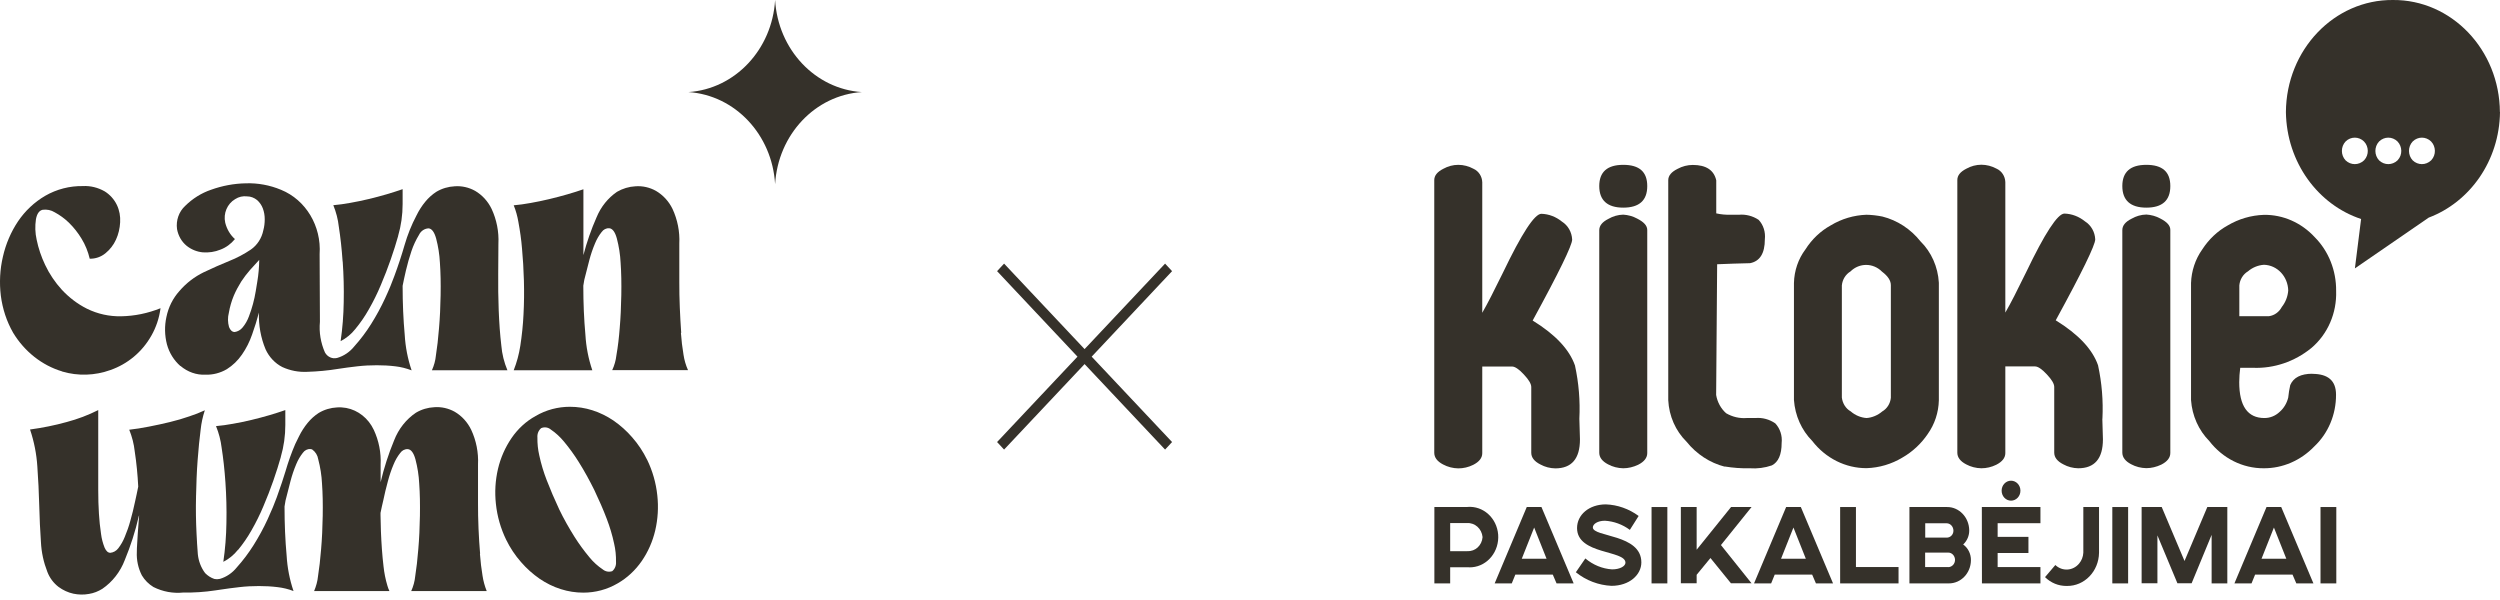 <svg xmlns="http://www.w3.org/2000/svg" fill="none" viewBox="0 0 250 60" height="60" width="250">
<path fill-opacity="0.9" fill="#1F1B13" d="M157.966 42.897C157.946 42.451 157.936 42.111 157.936 41.878C158.026 40.083 157.876 38.288 157.496 36.546C156.936 34.942 155.526 33.445 153.266 32.054C155.906 27.221 157.216 24.523 157.216 23.961C157.186 23.217 156.796 22.537 156.186 22.155C155.596 21.677 154.886 21.401 154.136 21.38C153.456 21.38 152.176 23.345 150.286 27.285C149.426 29.048 148.746 30.375 148.226 31.278V18.225C148.206 17.631 147.866 17.11 147.346 16.877C146.876 16.622 146.356 16.484 145.826 16.484C145.306 16.484 144.796 16.622 144.336 16.877C143.726 17.185 143.426 17.556 143.426 18.013V45.276C143.426 45.744 143.716 46.137 144.306 46.445C144.776 46.7 145.296 46.827 145.826 46.838C146.336 46.838 146.846 46.721 147.316 46.487C147.926 46.179 148.226 45.786 148.226 45.319V36.652H151.206C151.496 36.652 151.896 36.918 152.386 37.449C152.886 37.98 153.126 38.394 153.126 38.702V45.276C153.126 45.744 153.426 46.137 154.036 46.445C154.496 46.7 155.006 46.827 155.526 46.838C157.166 46.838 157.996 45.871 157.996 43.938C157.996 43.705 157.986 43.354 157.966 42.908V42.897Z"></path>
<path fill-opacity="0.9" fill="#1F1B13" d="M163.715 21.858C163.285 21.624 162.815 21.497 162.325 21.465C161.805 21.475 161.295 21.624 160.835 21.89C160.225 22.198 159.925 22.569 159.925 23.026V45.266C159.925 45.733 160.215 46.126 160.805 46.434C161.275 46.689 161.795 46.816 162.325 46.827C162.835 46.827 163.345 46.7 163.815 46.477C164.425 46.169 164.725 45.776 164.725 45.308V22.994C164.725 22.569 164.385 22.198 163.715 21.858Z"></path>
<path fill-opacity="0.9" fill="#1F1B13" d="M162.325 20.764C163.925 20.764 164.725 20.042 164.725 18.608C164.725 17.174 163.925 16.484 162.325 16.484C160.725 16.484 159.925 17.195 159.925 18.608C159.925 20.02 160.725 20.764 162.325 20.764Z"></path>
<path fill-opacity="0.9" fill="#1F1B13" d="M172.455 46.646C173.295 46.785 174.145 46.848 174.985 46.827C175.725 46.88 176.475 46.785 177.185 46.54C177.835 46.211 178.165 45.457 178.165 44.299C178.245 43.566 178.005 42.844 177.525 42.334C176.935 41.931 176.235 41.74 175.535 41.803H174.655C173.945 41.856 173.235 41.687 172.615 41.325C172.085 40.858 171.735 40.21 171.615 39.499L171.715 26.425C172.815 26.382 173.905 26.34 175.005 26.318C175.985 26.127 176.485 25.341 176.485 23.929C176.565 23.217 176.345 22.495 175.865 21.985C175.275 21.592 174.575 21.412 173.885 21.475H173.055C172.575 21.486 172.095 21.444 171.625 21.337V18.034C171.395 17.015 170.615 16.494 169.275 16.494C168.745 16.494 168.225 16.632 167.755 16.887C167.135 17.195 166.825 17.567 166.825 18.024V40.019C166.905 41.602 167.555 43.089 168.655 44.172C169.645 45.404 170.985 46.285 172.475 46.668L172.455 46.646Z"></path>
<path fill-opacity="0.9" fill="#1F1B13" d="M192.775 43.397C193.465 42.43 193.855 41.251 193.885 40.04V28.273C193.795 26.69 193.135 25.203 192.045 24.131C191.065 22.898 189.725 22.028 188.245 21.656C187.725 21.55 187.195 21.486 186.655 21.475C185.395 21.518 184.165 21.879 183.075 22.537C182.055 23.1 181.185 23.929 180.545 24.938C179.825 25.894 179.425 27.073 179.395 28.294V39.998C179.505 41.559 180.155 43.014 181.225 44.097C182.565 45.829 184.565 46.827 186.665 46.816C187.925 46.774 189.155 46.413 190.245 45.754C191.245 45.181 192.115 44.374 192.785 43.386L192.775 43.397ZM189.085 39.785C189.025 40.359 188.705 40.869 188.225 41.145C187.775 41.527 187.225 41.761 186.655 41.803C186.075 41.761 185.515 41.527 185.065 41.134C184.575 40.858 184.255 40.338 184.185 39.754V28.549C184.235 27.965 184.565 27.434 185.045 27.147C185.935 26.265 187.325 26.276 188.205 27.168C188.795 27.614 189.085 28.06 189.085 28.517V39.796V39.785Z"></path>
<path fill-opacity="0.9" fill="#1F1B13" d="M210.243 41.867C210.333 40.072 210.183 38.277 209.803 36.525C209.243 34.921 207.833 33.424 205.573 32.032C208.213 27.2 209.523 24.502 209.523 23.939C209.493 23.196 209.103 22.516 208.493 22.134C207.903 21.656 207.193 21.38 206.443 21.358C205.763 21.358 204.483 23.323 202.593 27.264C201.733 29.027 201.053 30.365 200.533 31.257V18.215C200.513 17.62 200.173 17.1 199.653 16.866C199.183 16.611 198.663 16.473 198.133 16.473C197.613 16.473 197.103 16.611 196.643 16.866C196.033 17.174 195.733 17.546 195.733 18.002V45.266C195.733 45.733 196.023 46.126 196.613 46.434C197.083 46.689 197.603 46.816 198.133 46.827C198.643 46.827 199.153 46.71 199.623 46.477C200.233 46.169 200.533 45.776 200.533 45.308V36.642H203.503C203.793 36.642 204.193 36.907 204.683 37.438C205.183 37.969 205.423 38.383 205.423 38.691V45.266C205.423 45.733 205.723 46.126 206.333 46.434C206.793 46.689 207.303 46.816 207.823 46.827C209.463 46.827 210.293 45.861 210.293 43.928C210.293 43.694 210.283 43.343 210.263 42.897C210.243 42.451 210.233 42.111 210.233 41.878L210.243 41.867Z"></path>
<path fill-opacity="0.9" fill="#1F1B13" d="M216.122 46.466C216.732 46.158 217.032 45.765 217.032 45.298V22.983C217.032 22.559 216.692 22.187 216.022 21.847C215.592 21.613 215.122 21.486 214.632 21.454C214.112 21.465 213.602 21.613 213.142 21.879C212.532 22.187 212.232 22.559 212.232 23.015V45.255C212.232 45.722 212.522 46.115 213.112 46.423C213.582 46.678 214.102 46.806 214.632 46.816C215.142 46.816 215.652 46.689 216.122 46.466Z"></path>
<path fill-opacity="0.9" fill="#1F1B13" d="M214.632 20.764C216.232 20.764 217.032 20.042 217.032 18.608C217.032 17.174 216.232 16.484 214.632 16.484C213.032 16.484 212.232 17.195 212.232 18.608C212.232 20.02 213.032 20.764 214.632 20.764Z"></path>
<path fill-opacity="0.9" fill="#1F1B13" d="M231.243 37.374C230.083 37.374 229.343 37.757 229.023 38.511C228.933 38.914 228.863 39.329 228.823 39.754C228.683 40.327 228.383 40.826 227.953 41.198C227.533 41.591 227.003 41.803 226.443 41.803C224.763 41.803 223.923 40.603 223.923 38.214C223.923 37.736 223.963 37.258 224.023 36.78H225.293C227.393 36.865 229.463 36.164 231.133 34.804C232.773 33.424 233.693 31.299 233.613 29.08C233.633 27.062 232.863 25.118 231.483 23.727C230.143 22.272 228.303 21.454 226.383 21.486C225.113 21.528 223.873 21.89 222.763 22.548C221.743 23.111 220.873 23.939 220.223 24.948C219.533 25.915 219.143 27.094 219.103 28.305V40.008C219.213 41.57 219.863 43.025 220.933 44.108C222.273 45.839 224.263 46.838 226.373 46.827C228.263 46.838 230.073 46.052 231.423 44.65C232.823 43.333 233.613 41.453 233.603 39.467C233.603 38.075 232.813 37.385 231.223 37.385L231.243 37.374ZM223.933 28.538C223.983 27.954 224.313 27.423 224.793 27.136C225.253 26.743 225.813 26.52 226.393 26.478C227.723 26.51 228.793 27.646 228.823 29.058C228.773 29.664 228.553 30.227 228.183 30.694C227.913 31.204 227.443 31.544 226.903 31.618H223.933V28.538Z"></path>
<path fill-opacity="0.9" fill="#1F1B13" d="M146.747 50.703H143.437V58.34H145.017V56.725H146.747C146.897 56.736 147.057 56.736 147.207 56.725C148.777 56.587 149.937 55.132 149.817 53.465C149.687 51.797 148.317 50.566 146.747 50.693V50.703ZM146.737 55.122H145.017V52.307H146.697C147.487 52.254 148.177 52.87 148.257 53.709C148.197 54.538 147.527 55.164 146.737 55.111V55.122Z"></path>
<path fill-opacity="0.9" fill="#1F1B13" d="M152.676 50.703L149.466 58.34H151.176L151.536 57.458H155.276L155.656 58.34H157.366L154.146 50.703H152.666H152.676ZM152.176 55.876L153.416 52.753L154.656 55.876H152.176Z"></path>
<path fill-opacity="0.9" fill="#1F1B13" d="M159.285 52.743C159.285 52.413 159.745 52.074 160.495 52.074C161.385 52.127 162.255 52.445 162.985 52.987L163.865 51.596C162.895 50.884 161.755 50.48 160.585 50.438C158.905 50.438 157.705 51.479 157.705 52.806C157.705 55.483 162.545 54.994 162.545 56.269C162.545 56.598 162.035 56.938 161.205 56.938C160.235 56.874 159.305 56.492 158.535 55.844L157.585 57.225C158.615 58.053 159.855 58.52 161.145 58.584C162.935 58.584 164.135 57.49 164.135 56.237C164.135 53.391 159.285 53.72 159.285 52.743Z"></path>
<path fill-opacity="0.9" fill="#1F1B13" d="M166.735 50.703H165.155V58.34H166.735V50.703Z"></path>
<path fill-opacity="0.9" fill="#1F1B13" d="M173.105 50.703L169.665 54.973V50.703H168.085V58.329H169.665V57.48L171.045 55.801L173.095 58.329H175.155L172.095 54.506L175.155 50.703H173.105Z"></path>
<path fill-opacity="0.9" fill="#1F1B13" d="M178.614 50.703L175.404 58.34H177.114L177.474 57.458H181.214L181.594 58.34H183.304L180.084 50.703H178.604H178.614ZM178.104 55.876L179.344 52.753L180.584 55.876H178.104Z"></path>
<path fill-opacity="0.9" fill="#1F1B13" d="M185.594 50.703H184.014V58.34H189.854V56.704H185.594V50.703Z"></path>
<path fill-opacity="0.9" fill="#1F1B13" d="M196.323 54.442C196.713 54.081 196.933 53.56 196.923 53.019C196.903 51.734 195.913 50.693 194.703 50.703H190.943V58.34H194.873C196.093 58.35 197.083 57.31 197.093 56.025C197.103 55.398 196.813 54.803 196.323 54.453V54.442ZM192.523 52.328H194.663C195.043 52.328 195.343 52.668 195.343 53.072C195.343 53.072 195.343 53.083 195.343 53.093C195.333 53.475 195.023 53.773 194.663 53.762H192.523V52.328ZM194.843 56.704H192.513V55.26H194.843C195.203 55.27 195.483 55.578 195.503 55.961C195.513 56.364 195.223 56.694 194.843 56.715V56.704Z"></path>
<path fill-opacity="0.9" fill="#1F1B13" d="M202.043 49.068C202.043 48.516 201.623 48.07 201.103 48.07C200.583 48.07 200.163 48.516 200.163 49.068C200.163 49.62 200.583 50.066 201.103 50.066C201.623 50.066 202.043 49.62 202.043 49.068Z"></path>
<path fill-opacity="0.9" fill="#1F1B13" d="M199.764 55.302H202.844V53.688H199.764V52.318H204.044V50.703H198.184L198.194 58.34H204.044V56.704H199.764V55.302Z"></path>
<path fill-opacity="0.9" fill="#1F1B13" d="M208.333 55.27C208.313 55.674 208.163 56.056 207.913 56.354C207.293 57.097 206.233 57.161 205.533 56.502L204.503 57.713C205.083 58.287 205.843 58.595 206.633 58.595C206.653 58.595 206.673 58.595 206.693 58.595C208.443 58.616 209.873 57.14 209.903 55.281V50.703H208.333V55.27Z"></path>
<path fill-opacity="0.9" fill="#1F1B13" d="M212.812 50.703H211.232V58.34H212.812V50.703Z"></path>
<path fill-opacity="0.9" fill="#1F1B13" d="M218.452 56.099L216.172 50.703H214.162V58.329H215.742V53.539L217.742 58.329H219.162L221.162 53.486V58.34H222.732V50.703H220.732L218.452 56.099Z"></path>
<path fill-opacity="0.9" fill="#1F1B13" d="M226.652 50.703L223.442 58.34H225.152L225.512 57.458H229.252L229.632 58.34H231.342L228.122 50.703H226.642H226.652ZM226.152 55.876L227.392 52.753L228.632 55.876H226.152Z"></path>
<path fill-opacity="0.9" fill="#1F1B13" d="M233.631 50.703H232.051V58.34H233.631V50.703Z"></path>
<path fill-opacity="0.9" fill="#1F1B13" d="M249.99 11.205C249.95 4.971 245.15 -0.042 239.29 0C233.421 -0.042 228.631 4.971 228.591 11.205C228.661 16.25 231.811 20.477 236.11 21.9L235.49 26.839L242.87 21.762C246.98 20.212 249.94 16.091 250 11.205H249.99ZM241.27 14.147C241.79 13.637 242.59 13.637 243.11 14.147C243.6 14.657 243.62 15.485 243.14 16.006C243.13 16.016 243.12 16.027 243.11 16.038C242.59 16.537 241.79 16.537 241.27 16.038C240.78 15.517 240.77 14.678 241.27 14.147ZM237.91 14.147C238.43 13.637 239.23 13.637 239.75 14.147C240.24 14.657 240.26 15.485 239.78 16.006C239.77 16.016 239.76 16.027 239.75 16.038C239.23 16.537 238.43 16.537 237.91 16.038C237.42 15.517 237.41 14.678 237.91 14.147ZM234.56 16.038C234.071 15.517 234.061 14.678 234.56 14.147C235.08 13.637 235.88 13.637 236.4 14.147C236.89 14.657 236.91 15.485 236.43 16.006C236.42 16.016 236.41 16.027 236.4 16.038C235.88 16.537 235.08 16.537 234.56 16.038Z"></path>
<path fill-opacity="0.9" fill="#1F1B13" d="M48.011 55.377C47.941 54.58 47.892 53.741 47.852 52.859C47.812 51.978 47.801 51.128 47.801 50.321V46.455C47.861 45.255 47.621 44.055 47.121 42.982C46.752 42.218 46.182 41.591 45.472 41.177C44.842 40.826 44.132 40.667 43.432 40.72C42.792 40.752 42.162 40.932 41.592 41.272C40.612 41.931 39.852 42.897 39.412 44.034C38.852 45.383 38.402 46.785 38.062 48.218V46.466C38.122 45.266 37.882 44.066 37.382 42.993C36.842 41.835 35.812 41.017 34.622 40.794C34.322 40.741 34.012 40.72 33.712 40.741C33.072 40.773 32.442 40.954 31.872 41.294C31.462 41.559 31.082 41.899 30.762 42.292C30.422 42.706 30.132 43.163 29.892 43.651C29.712 44.023 29.573 44.31 29.523 44.405C29.142 45.287 28.823 46.19 28.552 47.124C28.363 47.751 28.073 48.633 27.683 49.716C27.473 50.3 27.163 51.054 26.763 51.925C26.353 52.817 25.883 53.677 25.363 54.506C24.863 55.302 24.303 56.046 23.683 56.736C23.233 57.299 22.633 57.703 21.973 57.894H21.913C21.753 57.936 21.593 57.926 21.433 57.894C21.083 57.777 20.773 57.575 20.513 57.31C20.103 56.768 19.853 56.109 19.783 55.419C19.753 55.058 19.723 54.686 19.703 54.293V54.251C19.683 53.964 19.673 53.656 19.653 53.337C19.593 52.137 19.573 50.948 19.603 49.663C19.633 48.378 19.673 47.167 19.763 46.02C19.853 44.873 19.943 43.864 20.063 42.982C20.133 42.313 20.273 41.665 20.483 41.028C19.983 41.262 19.463 41.464 18.943 41.633C18.333 41.846 17.683 42.037 16.983 42.207C16.283 42.377 15.593 42.526 14.883 42.664C14.183 42.802 13.523 42.908 12.923 42.972C13.203 43.662 13.393 44.395 13.473 45.138C13.653 46.307 13.763 47.486 13.823 48.664C13.773 48.93 13.723 49.195 13.663 49.44C13.603 49.684 13.553 49.928 13.503 50.172C13.363 50.831 13.213 51.468 13.033 52.084C12.883 52.636 12.693 53.178 12.473 53.699C12.313 54.102 12.093 54.484 11.833 54.824C11.633 55.09 11.344 55.249 11.034 55.281C10.803 55.281 10.614 55.111 10.463 54.771C10.284 54.325 10.164 53.868 10.104 53.391C10.004 52.721 9.934 52.052 9.894 51.383C9.844 50.619 9.824 49.843 9.824 49.026V41.007C8.814 41.517 7.764 41.91 6.694 42.196C5.484 42.536 4.244 42.781 3.004 42.95C3.404 44.14 3.654 45.383 3.734 46.646C3.824 47.963 3.894 49.259 3.924 50.544C3.954 51.829 4.014 53.061 4.094 54.219C4.144 55.239 4.364 56.237 4.734 57.182C4.964 57.788 5.354 58.308 5.854 58.69C6.304 59.02 6.804 59.253 7.344 59.37C7.854 59.476 8.384 59.487 8.904 59.391C9.374 59.317 9.824 59.136 10.233 58.882C11.243 58.191 12.033 57.182 12.483 55.993C13.063 54.591 13.533 53.136 13.873 51.638L13.913 51.532C13.803 52.923 13.733 53.975 13.713 54.421C13.703 54.739 13.673 54.931 13.683 55.207C13.643 56.014 13.823 56.821 14.183 57.533C14.473 58.021 14.873 58.414 15.343 58.701C16.273 59.168 17.303 59.359 18.333 59.253C19.403 59.274 20.463 59.2 21.523 59.041C21.613 59.03 21.753 59.009 22.033 58.966C22.653 58.871 23.293 58.786 23.953 58.712C24.593 58.637 25.243 58.605 25.893 58.605C26.513 58.605 27.133 58.637 27.743 58.712C28.293 58.775 28.832 58.903 29.352 59.105C28.962 57.958 28.733 56.768 28.663 55.557C28.523 54.028 28.453 52.392 28.453 50.65C28.473 50.555 28.492 50.459 28.503 50.353C28.512 50.258 28.532 50.151 28.552 50.056C28.712 49.397 28.883 48.739 29.052 48.102C29.203 47.528 29.392 46.965 29.622 46.423C29.793 46.009 30.012 45.627 30.282 45.287C30.462 45.032 30.742 44.883 31.042 44.905C31.112 44.905 31.172 44.926 31.232 44.958C31.542 45.181 31.762 45.531 31.822 45.924C32.032 46.721 32.162 47.539 32.202 48.367C32.272 49.344 32.292 50.417 32.272 51.585C32.252 52.753 32.202 53.858 32.112 54.899C32.032 55.94 31.922 56.853 31.802 57.618C31.752 58.127 31.612 58.627 31.412 59.105H38.942C38.862 58.935 38.792 58.754 38.742 58.574C38.552 57.947 38.422 57.288 38.352 56.63C38.222 55.536 38.142 54.378 38.092 53.136C38.072 52.594 38.062 52.063 38.052 51.532C38.052 51.458 38.052 51.383 38.052 51.309V51.288C38.092 51.075 38.142 50.873 38.182 50.672C38.222 50.47 38.272 50.258 38.322 50.066C38.462 49.408 38.612 48.749 38.792 48.112C38.942 47.539 39.132 46.976 39.362 46.434C39.532 46.02 39.752 45.638 40.022 45.298C40.202 45.043 40.482 44.894 40.782 44.915C41.102 44.937 41.362 45.276 41.542 45.924C41.752 46.721 41.882 47.539 41.922 48.367C41.992 49.344 42.012 50.417 41.992 51.585C41.972 52.753 41.922 53.858 41.832 54.899C41.752 55.94 41.642 56.853 41.522 57.618C41.472 58.138 41.332 58.637 41.122 59.105H48.671C48.471 58.605 48.331 58.096 48.252 57.565C48.142 56.906 48.051 56.173 47.992 55.377H48.011Z"></path>
<path fill-opacity="0.9" fill="#1F1B13" d="M6.213 37.151C7.803 37.619 9.483 37.566 11.043 37.003C11.893 36.705 12.684 36.259 13.383 35.675C14.084 35.091 14.674 34.38 15.133 33.572C15.614 32.733 15.924 31.799 16.053 30.822C14.784 31.331 13.454 31.608 12.094 31.629C10.924 31.65 9.763 31.395 8.703 30.875C7.763 30.407 6.913 29.759 6.183 28.974C5.513 28.241 4.943 27.402 4.513 26.488C4.133 25.692 3.843 24.842 3.663 23.961C3.513 23.291 3.493 22.612 3.593 21.932C3.693 21.369 3.923 21.05 4.273 20.976C4.693 20.923 5.113 21.008 5.473 21.231C5.983 21.507 6.453 21.847 6.883 22.261C7.373 22.739 7.793 23.27 8.153 23.865C8.533 24.481 8.803 25.161 8.973 25.872C9.543 25.883 10.104 25.692 10.553 25.32C10.993 24.959 11.354 24.502 11.594 23.971C11.844 23.43 11.983 22.835 12.014 22.24C12.053 21.635 11.944 21.029 11.684 20.488C11.414 19.925 10.983 19.457 10.473 19.139C9.803 18.756 9.043 18.565 8.283 18.608C6.973 18.587 5.673 18.916 4.513 19.585C3.443 20.212 2.513 21.082 1.803 22.134C1.093 23.196 0.583 24.385 0.293 25.66C-0.007 26.934 -0.077 28.262 0.083 29.568C0.253 30.885 0.663 32.139 1.313 33.275C2.453 35.155 4.193 36.535 6.213 37.141V37.151Z"></path>
<path fill-opacity="0.9" fill="#1F1B13" d="M64.711 45.977C64.311 45.16 63.811 44.406 63.221 43.736C62.671 43.099 62.041 42.536 61.351 42.058C60.691 41.612 59.981 41.262 59.241 41.028C58.511 40.794 57.751 40.678 56.991 40.678C55.791 40.678 54.611 40.986 53.561 41.602C52.611 42.122 51.781 42.887 51.151 43.811C50.521 44.735 50.061 45.776 49.801 46.88C49.531 48.027 49.461 49.217 49.591 50.395C49.721 51.638 50.071 52.849 50.611 53.964C51.011 54.782 51.511 55.536 52.101 56.205C52.651 56.842 53.281 57.405 53.971 57.883C54.631 58.329 55.341 58.68 56.081 58.913C56.811 59.147 57.571 59.264 58.331 59.264C59.531 59.264 60.711 58.956 61.761 58.34C62.711 57.798 63.531 57.033 64.171 56.109C64.801 55.196 65.261 54.155 65.521 53.051C65.791 51.904 65.861 50.714 65.731 49.535C65.601 48.293 65.251 47.082 64.711 45.967V45.977ZM61.601 56.184C61.631 56.545 61.491 56.895 61.221 57.118C60.891 57.225 60.541 57.161 60.271 56.938C59.781 56.609 59.331 56.205 58.951 55.738C58.411 55.09 57.911 54.41 57.461 53.699C56.901 52.806 56.381 51.893 55.921 50.937C55.441 49.907 55.021 48.93 54.671 48.017C54.361 47.22 54.111 46.392 53.931 45.553C53.791 44.958 53.731 44.352 53.741 43.747C53.711 43.386 53.851 43.035 54.121 42.812C54.441 42.674 54.821 42.727 55.091 42.961C55.581 43.29 56.011 43.694 56.391 44.151C56.931 44.798 57.431 45.489 57.881 46.211C58.441 47.103 58.951 48.038 59.421 48.983C59.901 49.992 60.321 50.948 60.671 51.872C60.981 52.679 61.231 53.507 61.411 54.357C61.551 54.952 61.611 55.568 61.601 56.184Z"></path>
<path fill-opacity="0.9" fill="#1F1B13" d="M23.802 54.994C24.312 54.378 24.762 53.72 25.152 53.029C25.602 52.243 26.003 51.436 26.352 50.597C26.723 49.726 27.052 48.877 27.343 48.038C27.633 47.199 27.883 46.423 28.082 45.701V45.68C28.383 44.65 28.532 43.577 28.532 42.494V41.007C28.052 41.177 27.512 41.347 26.942 41.517C26.363 41.687 25.762 41.846 25.142 41.995C24.523 42.143 23.902 42.271 23.302 42.377C22.703 42.483 22.133 42.568 21.602 42.611C21.883 43.301 22.073 44.023 22.163 44.767C22.323 45.786 22.453 46.944 22.543 48.239C22.633 49.535 22.672 50.884 22.642 52.286C22.622 53.592 22.523 54.899 22.332 56.184C22.892 55.897 23.402 55.483 23.802 54.973V54.994Z"></path>
<path fill-opacity="0.9" fill="#1F1B13" d="M34.272 26.17C34.362 27.465 34.402 28.814 34.372 30.216C34.352 31.523 34.252 32.829 34.062 34.114C34.622 33.827 35.132 33.413 35.532 32.903C36.042 32.287 36.492 31.629 36.882 30.938C37.332 30.152 37.732 29.345 38.082 28.506C38.452 27.635 38.782 26.786 39.072 25.947C39.362 25.108 39.612 24.332 39.812 23.61V23.589C40.112 22.559 40.262 21.486 40.262 20.403V18.916C39.782 19.086 39.242 19.256 38.672 19.426C38.092 19.596 37.492 19.755 36.872 19.904C36.252 20.052 35.632 20.18 35.032 20.286C34.432 20.392 33.862 20.477 33.332 20.52C33.612 21.21 33.802 21.932 33.882 22.675C34.042 23.695 34.172 24.853 34.262 26.148L34.272 26.17Z"></path>
<path fill-opacity="0.9" fill="#1F1B13" d="M18.043 36.589C18.753 37.194 19.643 37.513 20.553 37.47C21.293 37.491 22.033 37.3 22.683 36.918C23.273 36.546 23.783 36.058 24.193 35.463C24.623 34.847 24.963 34.167 25.213 33.445C25.483 32.701 25.703 31.969 25.893 31.257C25.853 32.51 26.073 33.764 26.553 34.921C26.903 35.697 27.503 36.334 28.233 36.705C29.023 37.066 29.872 37.226 30.722 37.183C31.762 37.151 32.792 37.056 33.822 36.886C34.442 36.79 35.082 36.705 35.742 36.631C36.382 36.557 37.032 36.525 37.682 36.525C38.302 36.525 38.922 36.557 39.532 36.631C40.092 36.695 40.632 36.833 41.162 37.035C40.772 35.888 40.542 34.698 40.472 33.487C40.332 31.958 40.262 30.322 40.262 28.581C40.332 28.209 40.442 27.71 40.592 27.051C40.742 26.393 40.932 25.756 41.142 25.118C41.332 24.545 41.592 23.992 41.902 23.483C42.082 23.1 42.452 22.856 42.852 22.835C43.172 22.856 43.432 23.196 43.612 23.844C43.822 24.64 43.952 25.458 43.992 26.287C44.062 27.264 44.082 28.336 44.062 29.505C44.042 30.673 43.992 31.777 43.902 32.818C43.822 33.859 43.712 34.773 43.592 35.537C43.542 36.058 43.402 36.557 43.192 37.024H50.741C50.411 36.238 50.201 35.399 50.131 34.539C50.001 33.445 49.921 32.287 49.871 31.045C49.821 29.802 49.811 28.581 49.821 27.381C49.831 26.18 49.841 25.171 49.841 24.364C49.901 23.164 49.661 21.964 49.161 20.891C48.791 20.127 48.221 19.5 47.511 19.086C46.882 18.735 46.172 18.576 45.472 18.629C44.832 18.661 44.202 18.841 43.632 19.181C43.222 19.447 42.842 19.787 42.522 20.18C42.182 20.594 41.892 21.05 41.652 21.539C41.152 22.484 40.752 23.483 40.452 24.523C40.162 25.532 39.822 26.563 39.432 27.614C39.222 28.198 38.922 28.942 38.512 29.823C38.102 30.715 37.632 31.576 37.112 32.404C36.612 33.201 36.052 33.944 35.432 34.634C34.982 35.197 34.382 35.601 33.722 35.792C33.242 35.919 32.742 35.697 32.492 35.24C32.072 34.284 31.892 33.233 31.992 32.181L31.962 25.416C32.152 22.601 30.582 19.988 28.103 18.98C26.983 18.512 25.773 18.289 24.573 18.332C23.393 18.353 22.213 18.576 21.093 18.98C20.133 19.309 19.253 19.861 18.513 20.594C17.893 21.167 17.583 22.038 17.703 22.909C17.823 23.578 18.163 24.173 18.673 24.587C19.143 24.959 19.703 25.182 20.283 25.235C20.883 25.278 21.483 25.193 22.053 24.959C22.613 24.747 23.103 24.385 23.493 23.907C23.013 23.483 22.683 22.909 22.523 22.272C22.313 21.337 22.723 20.381 23.513 19.914C23.873 19.68 24.293 19.585 24.713 19.638C25.073 19.638 25.423 19.776 25.713 20.01C25.963 20.233 26.163 20.52 26.283 20.838C26.413 21.189 26.473 21.55 26.473 21.921C26.473 22.293 26.433 22.665 26.333 23.026C26.173 23.823 25.723 24.513 25.083 24.959C24.403 25.416 23.683 25.798 22.933 26.095C22.123 26.425 21.273 26.796 20.383 27.221C19.463 27.667 18.623 28.305 17.943 29.101C17.293 29.823 16.843 30.715 16.643 31.692C16.443 32.595 16.463 33.541 16.693 34.433C16.923 35.282 17.393 36.036 18.033 36.599L18.043 36.589ZM22.883 31.289C22.983 30.694 23.153 30.11 23.383 29.558C23.593 29.069 23.843 28.602 24.123 28.156C24.393 27.752 24.683 27.359 25.003 26.998C25.313 26.648 25.623 26.308 25.923 25.989C25.913 26.711 25.853 27.434 25.733 28.145L25.573 29.122C25.433 29.983 25.203 30.832 24.893 31.639C24.743 32.054 24.523 32.436 24.253 32.755C24.053 32.999 23.773 33.158 23.473 33.201C23.223 33.201 23.033 33.031 22.903 32.701C22.773 32.245 22.763 31.746 22.883 31.289Z"></path>
<path fill-opacity="0.9" fill="#1F1B13" d="M68.121 33.286C68.061 32.489 68.021 31.65 67.981 30.768C67.941 29.887 67.931 29.037 67.931 28.23V24.364C67.991 23.164 67.751 21.964 67.251 20.891C66.881 20.127 66.301 19.5 65.591 19.086C64.961 18.735 64.251 18.576 63.551 18.629C62.901 18.661 62.271 18.852 61.701 19.181C60.801 19.797 60.091 20.679 59.661 21.72C59.121 22.941 58.681 24.205 58.341 25.511V18.926C57.861 19.096 57.321 19.266 56.731 19.436C56.141 19.606 55.541 19.765 54.911 19.914C54.291 20.063 53.671 20.19 53.071 20.296C52.471 20.403 51.901 20.488 51.371 20.53C51.591 21.072 51.741 21.624 51.841 22.208C52.001 23.079 52.131 23.971 52.201 24.853C52.291 25.84 52.361 26.913 52.391 28.05C52.421 29.197 52.411 30.322 52.351 31.438C52.301 32.489 52.191 33.541 52.031 34.581C51.901 35.42 51.681 36.238 51.371 37.024H59.231C58.841 35.877 58.611 34.688 58.541 33.477C58.401 31.947 58.331 30.312 58.331 28.57C58.351 28.474 58.371 28.379 58.381 28.273C58.391 28.177 58.411 28.071 58.431 27.975C58.591 27.317 58.761 26.658 58.931 26.021C59.081 25.448 59.271 24.885 59.501 24.343C59.671 23.929 59.891 23.546 60.161 23.206C60.341 22.952 60.621 22.803 60.921 22.824C61.241 22.845 61.501 23.185 61.681 23.833C61.891 24.63 62.021 25.448 62.061 26.276C62.131 27.253 62.151 28.326 62.131 29.494C62.111 30.662 62.061 31.767 61.971 32.808C61.901 33.721 61.801 34.624 61.641 35.526C61.581 36.047 61.441 36.546 61.221 37.013H68.801C68.581 36.525 68.431 36.005 68.351 35.473C68.231 34.751 68.141 34.018 68.091 33.286H68.121Z"></path>
<path fill-opacity="0.9" fill="#1F1B13" d="M77.51 0C77.22 4.95 73.5 8.9 68.84 9.208C73.51 9.516 77.22 13.467 77.51 18.417C77.8 13.457 81.52 9.516 86.18 9.208C81.51 8.9 77.8 4.95 77.51 0Z"></path>
<path fill-opacity="0.9" fill="#1F1B13" d="M116.508 26.361L108.458 34.91L100.408 26.361L99.708 27.115L107.748 35.665L99.708 44.204L100.408 44.958L108.458 36.408L116.508 44.958L117.208 44.204L109.168 35.665L117.208 27.115L116.508 26.361Z"></path>
</svg>
